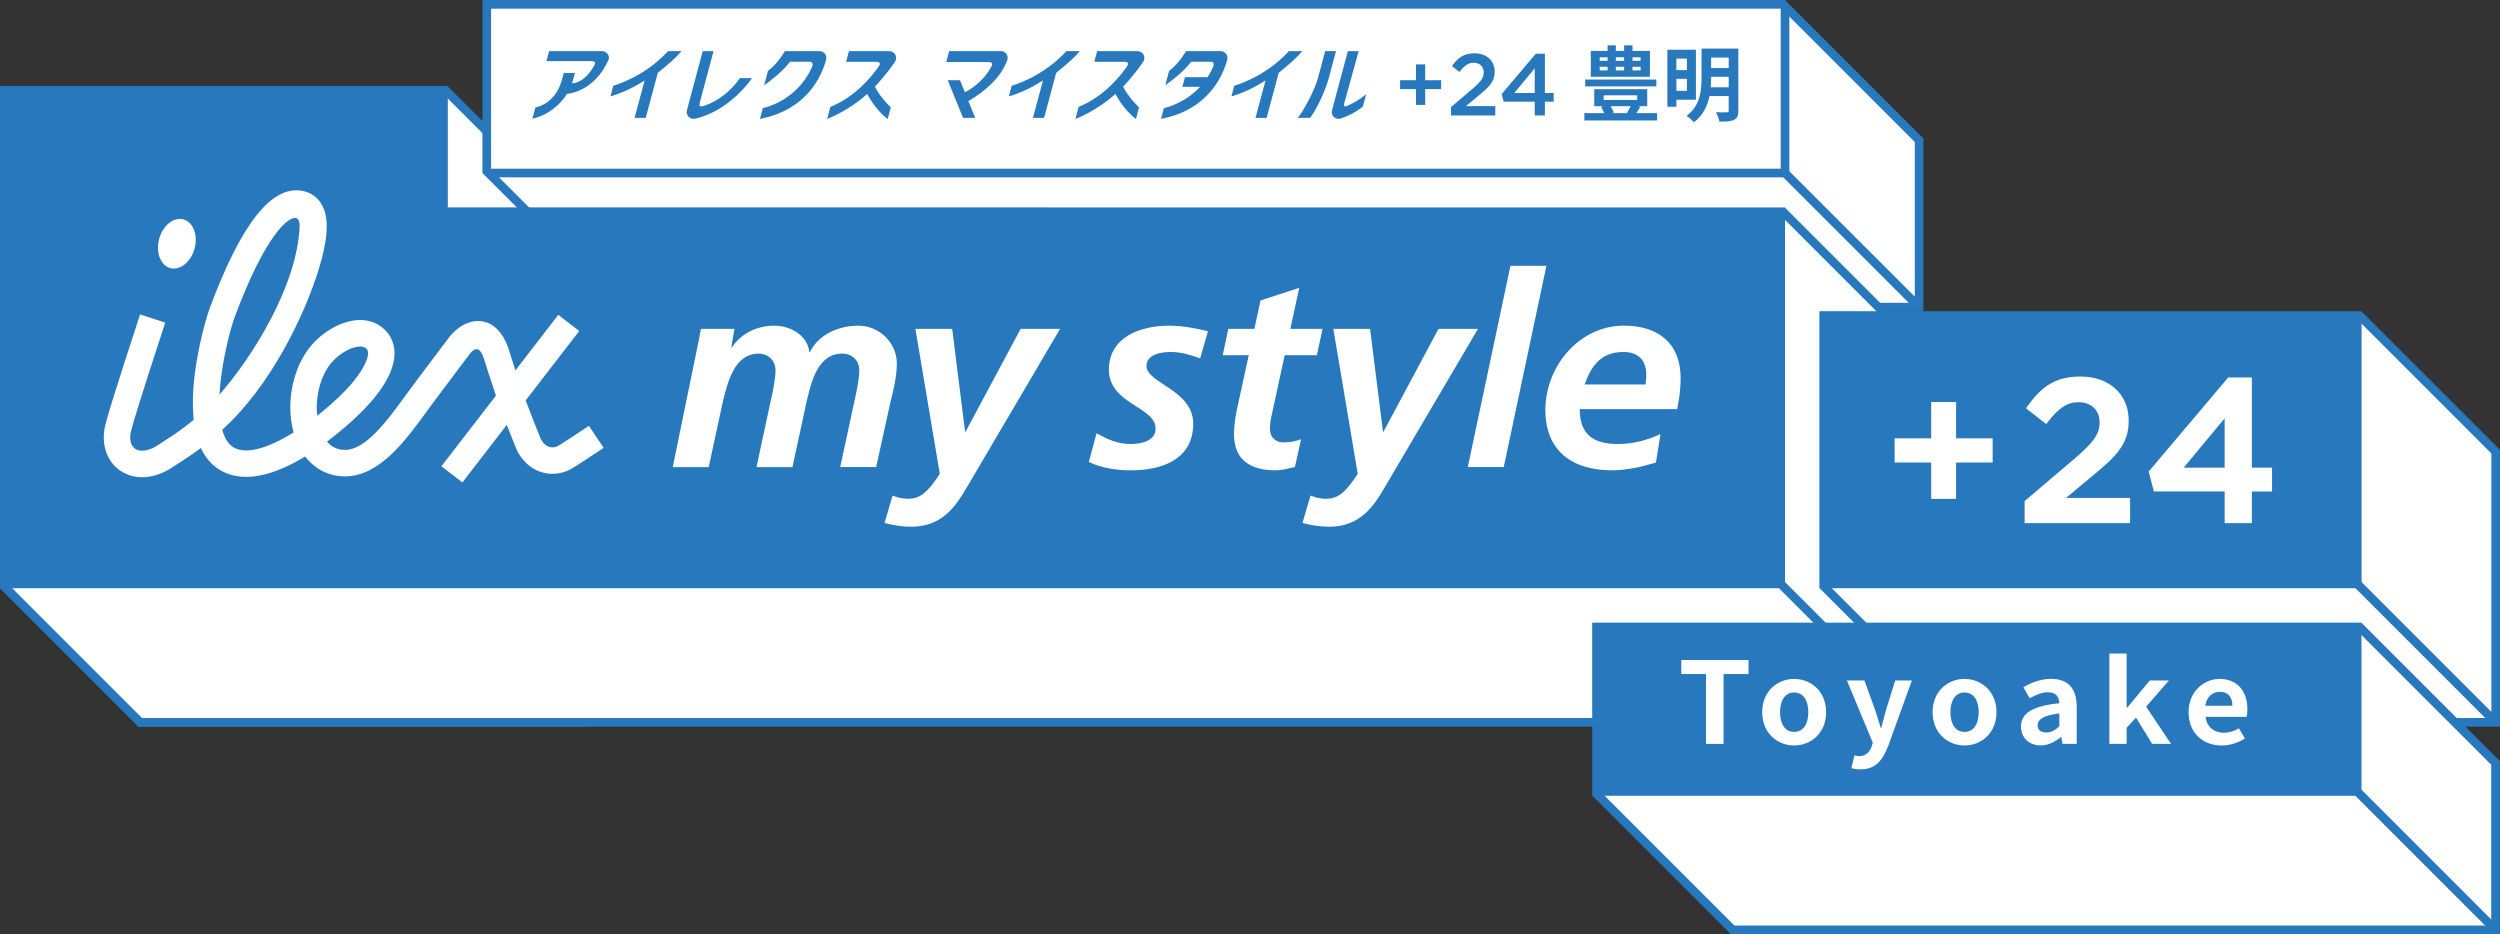 <?xml version="1.0" encoding="UTF-8"?><svg id="_レイヤー_2" xmlns="http://www.w3.org/2000/svg" width="100.222" height="37.451" viewBox="0 0 100.222 37.451"><rect x="0" y="0" width="100.222" height="37.451" fill="#333333" stroke="none"/><defs><style>.cls-1{fill:#2778bd;}.cls-1,.cls-2{stroke-width:0px;}.cls-3{stroke-width:.347px;}.cls-3,.cls-4{fill:none;stroke:#2778bd;stroke-miterlimit:10;}.cls-4{stroke-width:.347px;}.cls-2{fill:#fff;}</style></defs><g id="_レイヤー_1-2"><polygon class="cls-2" points="5.621 28.957 .173 23.51 .173 3.633 17.88 3.633 23.328 9.079 23.328 28.957 5.621 28.957"/><path class="cls-1" d="M17.808,3.806l5.346,5.345v19.632H5.693L.347,23.438V3.806h17.462M17.952,3.459H0v20.122l5.549,5.549h17.952V9.008l-5.549-5.548h0Z"/><polygon class="cls-2" points="24.96 12.311 19.513 6.864 19.513 .173 71.487 .173 76.933 5.621 76.933 12.311 24.96 12.311"/><path class="cls-1" d="M71.416.347l5.345,5.346v6.445H25.032l-5.345-5.346V.347h51.729M71.559,0H19.34v6.936l5.548,5.549h52.22v-6.935l-5.548-5.549h0Z"/><polyline class="cls-3" points="71.559 .278 71.559 6.936 19.617 6.936"/><line class="cls-3" x1="76.911" y1="12.287" x2="71.559" y2="6.936"/><polygon class="cls-2" points="5.621 28.957 .173 23.51 .173 8.495 71.487 8.497 76.933 13.944 76.933 28.957 5.621 28.957"/><path class="cls-1" d="M.347,8.669l71.069.002,5.345,5.345v14.768H5.693L.347,23.438v-14.77M0,8.322v15.26l5.549,5.549h71.558v-15.258l-5.548-5.548L0,8.322H0Z"/><polygon class="cls-1" points="17.952 8.324 17.952 3.459 0 3.459 0 23.582 71.559 23.582 71.559 8.324 17.952 8.324"/><path class="cls-2" d="M27.981,13.798c.043-.214.086-.44.119-.614h1.344l-.129.744h.021c.388-.571,1.022-.872,1.7-.872.656,0,1.334.387,1.41,1.054h.021c.366-.721,1.172-1.054,1.947-1.054.828,0,1.539.678,1.539,1.517,0,.495-.129,1.054-.247,1.506l-.582,2.646h-1.441l.581-2.699c.076-.333.183-.85.183-1.184,0-.409-.312-.667-.678-.667-1,0-1.248,1.161-1.431,1.915l-.57,2.636h-1.442l.581-2.699c.075-.333.183-.85.183-1.184,0-.409-.312-.667-.678-.667-.979,0-1.248,1.173-1.431,1.915l-.57,2.636h-1.442l1.011-4.927Z"/><path class="cls-2" d="M38.172,13.184l.517,4.121h.021l2.206-4.121h1.582l-3.755,6.381c-.441.753-.99,1.55-2.206,1.55-.366,0-.721-.054-1.077-.151l.323-1.098c.171.065.344.129.634.129.43,0,.753-.215,1.259-1l-.979-5.811h1.474Z"/><path class="cls-2" d="M48.114,14.368c-.377-.141-.775-.258-1.184-.258-.43,0-.969.118-.969.559,0,.7,1.873.958,1.873,2.313,0,1.443-1.26,1.873-2.497,1.873-.581,0-1.162-.086-1.688-.334l.311-1.151c.409.225.818.43,1.377.43.485,0,.99-.161.99-.614,0-.893-1.873-.979-1.873-2.366,0-1.302,1.259-1.764,2.4-1.764.527,0,1.065.097,1.57.225l-.311,1.087Z"/><path class="cls-2" d="M49.243,13.184h1.044l.247-1.139,1.55-.506-.355,1.645h1.29l-.226,1.055h-1.29l-.527,2.421c-.033.129-.065.322-.065.538,0,.333.225.538.548.538.257,0,.516-.055.7-.129l-.248,1.117c-.247.055-.526.13-.775.13-.978,0-1.667-.388-1.667-1.452,0-.43.086-.851.183-1.291l.409-1.872h-1.044l.225-1.055Z"/><path class="cls-2" d="M54.925,13.184l.517,4.121h.021l2.205-4.121h1.583l-3.756,6.381c-.44.753-.989,1.55-2.205,1.55-.365,0-.721-.054-1.076-.151l.323-1.098c.172.065.344.129.635.129.43,0,.753-.215,1.258-1l-.978-5.811h1.473Z"/><path class="cls-2" d="M60.552,10.656h1.442l-1.71,8.068h-1.442l1.71-8.068Z"/><path class="cls-2" d="M63.329,16.401c0,1.022.549,1.399,1.539,1.399.59,0,1.161-.151,1.699-.398l-.182,1.14c-.56.172-1.173.312-1.764.312-1.593,0-2.669-.775-2.669-2.422,0-1.72,1.334-3.377,3.153-3.377,1.366,0,2.27.7,2.27,2.109,0,.419-.054.828-.14,1.237h-3.905ZM65.965,15.412c.021-.129.033-.247.033-.376,0-.592-.313-.925-.916-.925-.892,0-1.279.538-1.559,1.302h2.442Z"/><path class="cls-2" d="M7.8,9.962c-.144.539-.58.891-.972.786-.392-.105-.593-.627-.448-1.167.144-.539.579-.891.972-.786.392.105.593.629.449,1.168"/><path class="cls-2" d="M23.606,17.073c-.529.353-1.132.749-1.234.805-.13.067-.26.075-.389.026-.176-.071-.286-.262-.311-.324-.071-.173-.382-.946-.598-1.528l2.147-2.782-.84-.649-1.719,2.228c-.126-.388-.225-.71-.24-.755-.042-.157-.297-1.017-.998-1.193-.639-.16-1.186.317-1.407.606-.01.013-.907,1.195-1.506,2.003l-.259.353c-.704.969-1.581,2.173-2.422,2.173-.292,0-.532-.113-.72-.332.533-.4.964-.788,1.203-1.016.687-.651,1.503-1.616,1.503-2.526v-.018c-.005-.38-.154-.714-.431-.964-.283-.256-.652-.376-1.069-.346-.64.045-1.368.453-1.856,1.039-.536.642-.823,1.569-.823,2.469,0,.341.046.676.133.994-.865.538-1.71.855-2.259.667-.217-.074-.375-.228-.496-.482-.042-.089-.077-.188-.107-.292,2.026-1.832,3.215-4.601,3.617-5.69.437-1.186.573-1.952.573-2.463,0-.401-.083-.647-.171-.821-.166-.33-.459-.545-.825-.608-1.225-.208-2.428,1.32-3.681,4.669-.187.503-.69,2.261-.69,3.851,0,.225.011.446.034.66-.459.386-.845.636-1.123.813l-.264.174c-.375.259-.744.326-.963.175-.179-.124-.24-.388-.162-.707.173-.707,1.358-4.313,1.371-4.348l-1.008-.331c-.049.149-1.21,3.679-1.393,4.428-.183.752.043,1.454.591,1.832.599.413,1.409.348,2.167-.176l.236-.154c.22-.141.505-.325.836-.574.002.004.004.01.006.015.244.516.618.864,1.111,1.033.947.324,2.083-.112,3.064-.707.393.511.953.797,1.598.797,1.38,0,2.434-1.447,3.279-2.61l.254-.346c.584-.788,1.45-1.927,1.494-1.988.098-.111.175-.172.294-.146.105.026.171.167.247.367l.003.01.004.014c.011.036.251.809.474,1.462l-2.185,2.831.841.649,1.779-2.306c.167.427.326.821.373.938.046.115.298.674.905.916.416.164.867.139,1.271-.071.162-.084.986-.632,1.334-.864l-.59-.882ZM9.416,12.689c1.229-3.289,2.172-4.066,2.481-3.939.075.029.12.181.114.325-.093,2.353-1.862,5.203-3.211,6.743.066-1.265.443-2.668.616-3.129M12.698,16.342c0-.654.204-1.341.577-1.789.298-.357.768-.635,1.116-.66.185-.013.258.052.282.074.048.044.08.093.081.19v.006c0,.298-.306.936-1.172,1.757-.27.255-.563.509-.865.747-.012-.106-.019-.215-.019-.325"/><line class="cls-3" x1="76.911" y1="28.932" x2="71.362" y2="23.383"/><polygon class="cls-2" points="78.568 28.957 73.121 23.51 73.121 12.659 94.6 12.659 100.049 18.107 100.049 28.957 78.568 28.957"/><path class="cls-1" d="M94.529,12.833l5.347,5.346v10.605h-21.236l-5.346-5.346v-10.606h21.235M94.672,12.486h-21.726v11.096l5.549,5.549h21.726v-11.096l-5.55-5.549h0Z"/><rect class="cls-1" x="72.947" y="12.486" width="21.726" height="11.096"/><polygon class="cls-2" points="77.418 20 78.418 20 78.418 18.542 79.883 18.542 79.883 17.572 78.418 17.572 78.418 16.116 77.418 16.116 77.418 17.572 75.953 17.572 75.953 18.542 77.418 18.542 77.418 20"/><path class="cls-2" d="M85.395,19.962h-2.571l1.017-.849c1.017-.828,1.496-1.32,1.496-2.251,0-1.057-.778-1.768-1.936-1.768-1.062,0-1.607.466-2.142,1.218l-.039.055.81.634.042-.055c.462-.6.803-.822,1.255-.822.513,0,.844.319.844.812,0,.46-.242.805-1.035,1.475l-1.972,1.678v.884h4.229v-1.011Z"/><path class="cls-2" d="M89.184,19.704v1.269h1.091v-1.269h.809v-.955h-.809v-3.616h-.949l-3.189,3.772.209.798h2.838ZM87.54,18.749l1.643-1.979v1.979h-1.643Z"/><line class="cls-3" x1="100.025" y1="28.933" x2="94.475" y2="23.383"/><polygon class="cls-2" points="69.46 37.277 64.014 31.83 64.014 25.142 94.597 25.142 100.043 30.588 100.043 37.277 69.46 37.277"/><path class="cls-1" d="M94.525,25.315l5.345,5.344v6.445h-30.339l-5.345-5.345v-6.444h30.339M94.669,24.968h-30.829v6.934l5.548,5.548h30.829v-6.935l-5.548-5.547h0Z"/><line class="cls-4" x1="100.018" y1="37.252" x2="94.471" y2="31.704"/><rect class="cls-1" x="63.84" y="24.968" width="30.829" height="6.934"/><path class="cls-2" d="M68.392,27.021h-.991v-.563h2.696v.563h-1.001v2.801h-.704v-2.801Z"/><path class="cls-2" d="M70.645,28.551c0-.844.614-1.334,1.281-1.334s1.281.49,1.281,1.334-.614,1.334-1.281,1.334-1.281-.49-1.281-1.334ZM72.493,28.551c0-.476-.204-.79-.567-.79s-.566.313-.566.79c0,.481.205.79.566.79s.567-.309.567-.79Z"/><path class="cls-2" d="M74.217,30.793l.128-.513c.047.014.124.032.186.032.272,0,.424-.164.5-.386l.048-.15-1.039-2.496h.705l.424,1.18c.081.227.148.472.225.717h.023c.062-.236.129-.481.191-.717l.367-1.18h.671l-.948,2.618c-.233.599-.519.944-1.114.944-.157,0-.262-.018-.367-.05Z"/><path class="cls-2" d="M77.475,28.551c0-.844.614-1.334,1.281-1.334s1.281.49,1.281,1.334-.615,1.334-1.281,1.334-1.281-.49-1.281-1.334ZM79.323,28.551c0-.476-.204-.79-.567-.79s-.566.313-.566.79c0,.481.205.79.566.79s.567-.309.567-.79Z"/><path class="cls-2" d="M81.019,29.132c0-.544.462-.831,1.538-.94-.013-.249-.128-.44-.457-.44-.247,0-.486.104-.733.24l-.252-.441c.314-.186.695-.336,1.115-.336.676,0,1.024.386,1.024,1.121v1.484h-.572l-.048-.272h-.019c-.234.191-.5.335-.805.335-.477,0-.791-.322-.791-.753ZM82.557,29.114v-.513c-.652.078-.871.249-.871.477,0,.2.148.285.353.285.2,0,.348-.09.519-.249Z"/><path class="cls-2" d="M84.563,26.2h.691v2.174h.019l.909-1.094h.767l-.914,1.048.999,1.493h-.757l-.648-1.053-.375.408v.644h-.691v-3.622Z"/><path class="cls-2" d="M87.736,28.551c0-.821.61-1.334,1.244-1.334.733,0,1.114.513,1.114,1.212,0,.127-.013.25-.033.309h-1.643c.057.418.343.636.738.636.219,0,.409-.064.6-.177l.238.408c-.262.172-.6.281-.928.281-.748,0-1.329-.495-1.329-1.334ZM89.494,28.292c0-.34-.162-.558-.505-.558-.281,0-.529.19-.582.558h1.086Z"/><polygon class="cls-1" points="56.766 4.206 56.766 3.571 56.129 3.571 56.129 3.216 56.766 3.216 56.766 2.582 57.134 2.582 57.134 3.216 57.773 3.216 57.773 3.571 57.134 3.571 57.134 4.206 56.766 4.206"/><path class="cls-1" d="M58.17,4.63v-.337l.847-.72c.355-.299.463-.456.463-.669,0-.235-.158-.387-.402-.387-.209,0-.363.1-.571.368l-.301-.235c.227-.317.457-.513.904-.513.485,0,.81.296.81.735,0,.392-.205.601-.639.955l-.515.429h1.179v.373h-1.774Z"/><path class="cls-1" d="M61.525,4.629v-.553h-1.245l-.08-.306,1.368-1.617h.364v1.574h.352v.349h-.352v.553h-.408ZM60.704,3.728h.821v-.989l-.821.989Z"/><path class="cls-1" d="M51.672,2.05c-.23.243-.464.456-.7.626-.272.196-.528.352-.76.464-.235.115-.421.194-.58.247-.073.025-.121.041-.153.052l-.114.424c.024-.007.052-.015.084-.024.113-.033.273-.093.474-.178.202-.085.421-.199.651-.34l.16-.096-.402,1.499h.446l.483-1.803.024-.02c.163-.132.346-.288.549-.467.138-.122.26-.253.378-.385h-.542Z"/><path class="cls-1" d="M40.125,2.05h-2.074l-.117.438h1.666c.094,0,.216.011.161.148-.375.736-1.08,1.063-1.08,1.063l-.196-.484h-.491l.614,1.51h.487l-.275-.672c1.062-.626,1.434-1.271,1.563-1.655.058-.172-.075-.349-.257-.349Z"/><path class="cls-1" d="M42.752,2.05c-.231.243-.465.456-.701.626-.272.196-.528.352-.76.464-.235.115-.421.194-.58.247-.073.025-.122.041-.154.052l-.113.424c.023-.007.051-.015.083-.024.113-.033.272-.093.474-.178.201-.085.42-.199.651-.34l.16-.096-.402,1.499h.447l.484-1.803.024-.02c.164-.132.347-.288.549-.467.138-.122.261-.253.379-.385h-.542Z"/><path class="cls-1" d="M45.607,2.05h-1.622l-.115.428h1.208c.125,0,.2.053.099.185-.013.017-.018.027-.018.033-.276.388-.943,1.2-1.917,1.589l-.129.483s.858-.319,1.603-1.002c0,0,.338.659.824,1.002l.123-.463s-.409-.376-.637-.83c0,0,.503-.536.807-1.004.117-.18-.01-.419-.225-.419Z"/><path class="cls-1" d="M53.125,2.05s-.154.563-.286,1.064c-.131.502-.589,1.351-.817,1.611h.488c.221-.222.642-1.133.764-1.611.122-.478.286-1.064.286-1.064h-.435Z"/><path class="cls-1" d="M54.003,4.249c-.129.06-.136-.034-.113-.115l.578-2.084h-.434l-.637,2.379c-.056.208.144.388.349.323.524-.167.891-.481.891-.481l.132-.491c-.293.237-.589.39-.766.47Z"/><path class="cls-1" d="M48.931,2.05h-1.384s-.291.512-.679.791l-.153.575c.215-.148.698-.505,1.041-.942h.758c.124,0,.181.06.119.208-.066.15-.14.287-.221.412h-.908l-.104.386h.712c-.649.698-1.453.855-1.453.855l-.116.431c1.897-.364,2.484-1.731,2.655-2.373.047-.174-.089-.344-.269-.344Z"/><path class="cls-1" d="M29.661,3.133c-.536.758-1.168,1.028-1.473,1.119-.169.055-.16-.046-.133-.15l.55-2.052h-.433l-.635,2.37c-.053.195.121.381.318.339,1.404-.302,2.293-1.626,2.293-1.626h-.487Z"/><path class="cls-1" d="M35.657,2.05h-1.623l-.115.428h1.207c.125,0,.2.053.099.185-.013.017-.018.027-.018.033-.277.388-.943,1.2-1.917,1.589l-.129.483s.858-.319,1.603-1.002c0,0,.338.659.823,1.002l.124-.463s-.409-.376-.637-.83c0,0,.503-.536.807-1.004.117-.18-.01-.419-.225-.419Z"/><path class="cls-1" d="M26.781,2.05c-.23.243-.465.456-.701.626-.272.196-.528.352-.76.464-.236.115-.421.194-.58.247-.073.025-.121.041-.153.052l-.114.424c.024-.007.052-.015.083-.024.113-.033.273-.093.475-.178.201-.085.421-.199.651-.34l.16-.096-.402,1.499h.447l.483-1.803.024-.02c.164-.132.347-.288.55-.467.138-.122.26-.253.378-.385h-.542Z"/><path class="cls-1" d="M32.85,2.05h-1.384s-.291.512-.68.791l-.153.575c.215-.148.699-.505,1.042-.942h.758c.125,0,.181.06.12.209-.608,1.387-1.973,1.652-1.973,1.652l-.115.431c1.896-.364,2.482-1.731,2.654-2.373.046-.174-.089-.344-.269-.344Z"/><path class="cls-1" d="M24.135,2.05h-2.121l-.107.4h1.772c.107,0,.247.011.138.185-.001,0-.001.001-.001.002t-.002.003c-.102.184-.427.687-.886.699.016-.045.032-.09.045-.137l.074-.275h-.446l-.068.255c-.072.258-.17.466-.291.618-.122.153-.246.268-.371.343-.123.073-.233.122-.328.144-.033.007-.058.013-.078.017l-.123.459c.149-.04.285-.087.403-.138.139-.061.289-.151.445-.269.154-.117.306-.272.45-.46.033-.044.065-.09.094-.139l-.002.004s1.074-.053,1.66-1.354c.076-.168-.072-.358-.256-.358Z"/><path class="cls-1" d="M66.431,4.535v.295h-2.916v-.295h.796c-.033-.082-.082-.174-.128-.249l.105-.029h-.377v-.682h2.124v.682h-.364l.085.029c-.052.089-.108.174-.157.249h.832ZM66.401,3.463h-2.851v-.275h2.851v.275ZM66.142,3.08h-2.369v-1.039h.675v-.223h.328v.223h.334v-.223h.335v.223h.698v1.039ZM64.131,2.438h.317v-.141h-.317v.141ZM64.131,2.821h.317v-.144h-.317v.144ZM64.288,4.007h1.344v-.184h-1.344v.184ZM64.563,4.257c.056.085.108.18.131.255l-.069.023h.645l-.046-.016c.046-.072.105-.171.15-.262h-.812ZM64.776,2.297v.141h.334v-.141h-.334ZM64.776,2.677v.144h.334v-.144h-.334ZM65.769,2.297h-.324v.141h.324v-.141ZM65.769,2.677h-.324v.144h.324v-.144Z"/><path class="cls-1" d="M67.204,3.998v.282h-.361V1.995h1.144v2.002h-.783ZM67.204,2.349v.462h.422v-.462h-.422ZM67.627,3.644v-.485h-.422v.485h.422ZM69.688,4.43c0,.206-.043.311-.17.374-.131.062-.318.072-.59.072-.016-.108-.082-.279-.138-.377.177.01.377.007.432.003.059,0,.079-.02.079-.075v-.577h-.77c-.082.393-.259.783-.626,1.052-.059-.075-.21-.21-.292-.259.551-.406.6-1.016.6-1.514v-1.18h1.475v2.481ZM69.301,3.499v-.419h-.704v.049c0,.118-.003.243-.016.37h.721ZM68.597,2.31v.419h.704v-.419h-.704Z"/></g></svg>